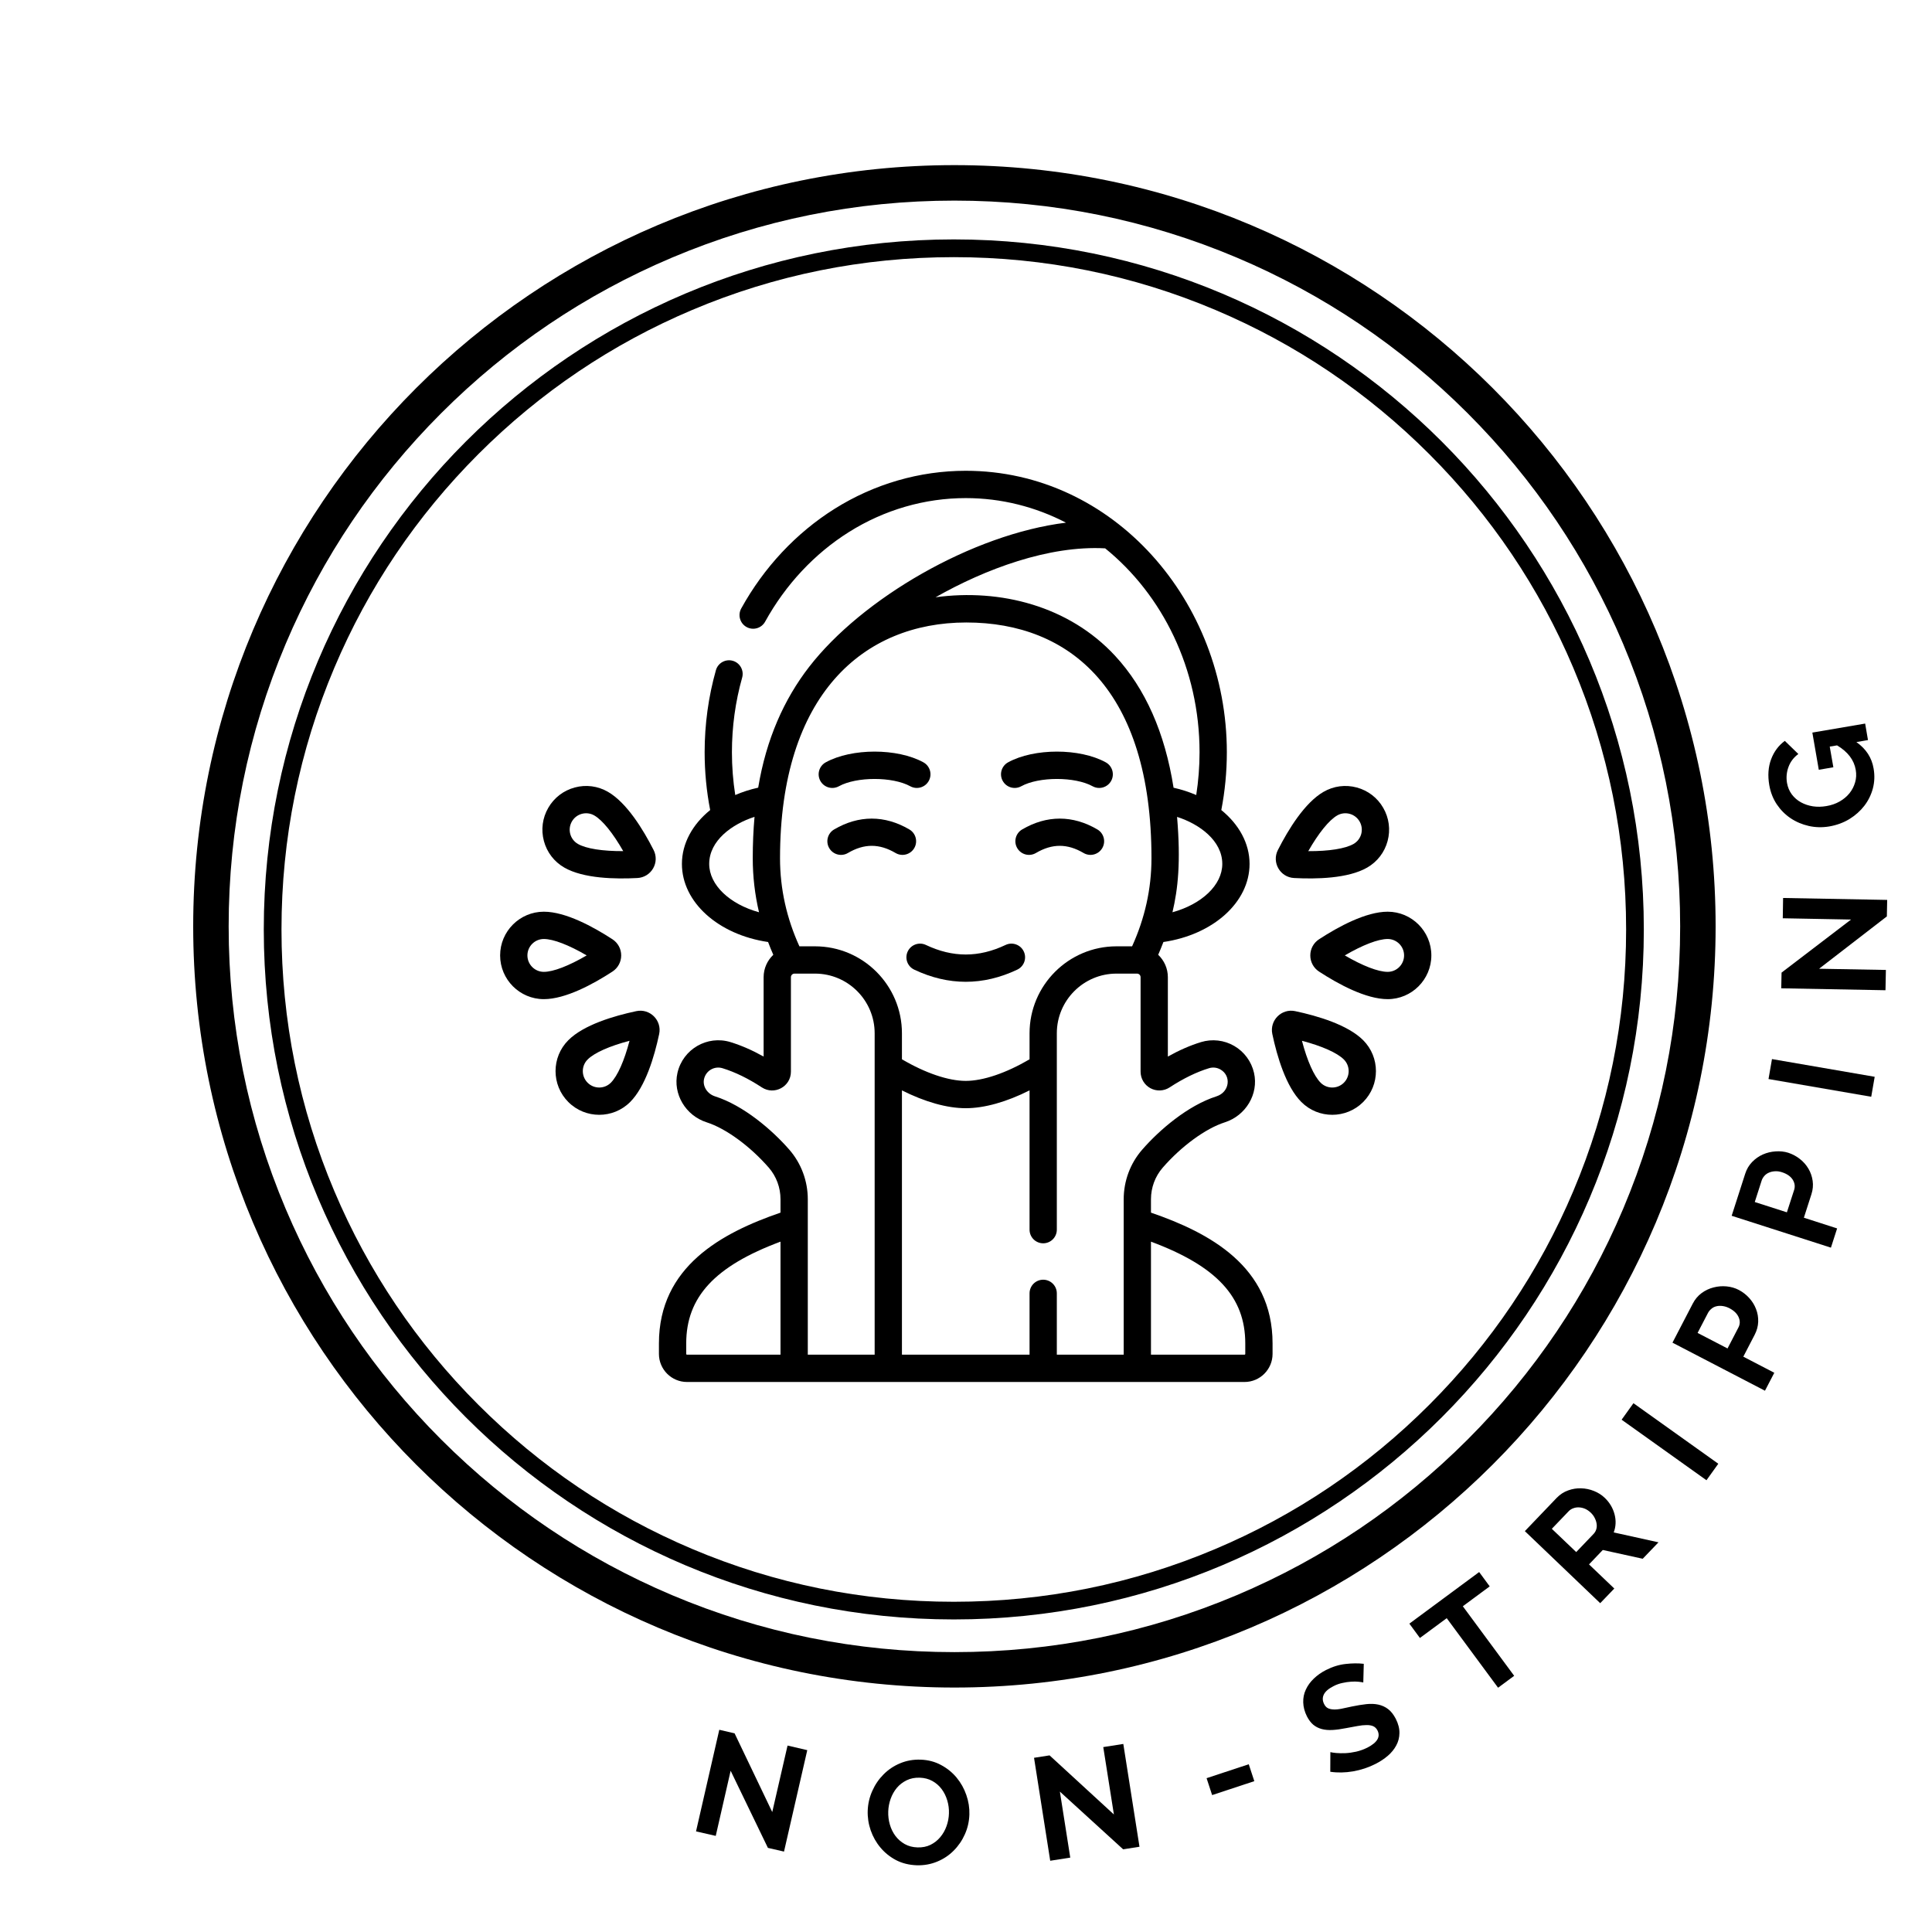 <svg version="1.0" preserveAspectRatio="xMidYMid meet" height="500" viewBox="0 0 375 375" zoomAndPan="magnify" width="500" xmlns:xlink="http://www.w3.org/1999/xlink" xmlns="http://www.w3.org/2000/svg">
  <defs>
    <g></g>
    <clipPath id="612e207c59">
      <path clip-rule="nonzero" d="M 37.5 32.051 L 333 32.051 L 333 327.551 L 37.5 327.551 Z M 37.5 32.051"></path>
    </clipPath>
    <clipPath id="fc5b53864d">
      <path clip-rule="nonzero" d="M 127 91.293 L 248 91.293 L 248 268.293 L 127 268.293 Z M 127 91.293"></path>
    </clipPath>
    <clipPath id="2572dd4c97">
      <path clip-rule="nonzero" d="M 254 176 L 277.824 176 L 277.824 194 L 254 194 Z M 254 176"></path>
    </clipPath>
    <clipPath id="2a73a8cc51">
      <path clip-rule="nonzero" d="M 97.074 176 L 121 176 L 121 194 L 97.074 194 Z M 97.074 176"></path>
    </clipPath>
  </defs>
  <g fill-opacity="1" fill="#000000">
    <g transform="translate(133.035, 355.001)">
      <g>
        <path d="M 8.781 -11.297 L 5.891 1.344 L 2.062 0.469 L 6.578 -19.25 L 9.547 -18.562 L 16.859 -3.281 L 19.828 -16.188 L 23.656 -15.297 L 19.141 4.391 L 16.016 3.672 Z M 8.781 -11.297"></path>
      </g>
    </g>
  </g>
  <g fill-opacity="1" fill="#000000">
    <g transform="translate(167.188, 361.533)">
      <g>
        <path d="M 10.75 0.516 C 9.258 0.461 7.922 0.129 6.734 -0.484 C 5.555 -1.109 4.551 -1.914 3.719 -2.906 C 2.883 -3.895 2.25 -5.016 1.812 -6.266 C 1.383 -7.516 1.191 -8.789 1.234 -10.094 C 1.285 -11.438 1.582 -12.711 2.125 -13.922 C 2.664 -15.141 3.395 -16.207 4.312 -17.125 C 5.227 -18.051 6.301 -18.77 7.531 -19.281 C 8.77 -19.801 10.102 -20.035 11.531 -19.984 C 12.988 -19.93 14.305 -19.582 15.484 -18.938 C 16.672 -18.301 17.676 -17.484 18.5 -16.484 C 19.32 -15.492 19.945 -14.375 20.375 -13.125 C 20.812 -11.875 21.008 -10.613 20.969 -9.344 C 20.926 -7.988 20.633 -6.707 20.094 -5.5 C 19.562 -4.301 18.836 -3.242 17.922 -2.328 C 17.016 -1.41 15.941 -0.695 14.703 -0.188 C 13.473 0.32 12.156 0.555 10.75 0.516 Z M 5.219 -9.953 C 5.188 -9.078 5.289 -8.223 5.531 -7.391 C 5.77 -6.566 6.129 -5.832 6.609 -5.188 C 7.098 -4.539 7.695 -4.016 8.406 -3.609 C 9.125 -3.203 9.945 -2.984 10.875 -2.953 C 11.832 -2.922 12.68 -3.086 13.422 -3.453 C 14.16 -3.816 14.789 -4.312 15.312 -4.938 C 15.844 -5.57 16.25 -6.285 16.531 -7.078 C 16.82 -7.879 16.977 -8.703 17 -9.547 C 17.031 -10.41 16.922 -11.254 16.672 -12.078 C 16.43 -12.898 16.066 -13.633 15.578 -14.281 C 15.098 -14.926 14.5 -15.445 13.781 -15.844 C 13.07 -16.238 12.258 -16.453 11.344 -16.484 C 10.395 -16.516 9.547 -16.348 8.797 -15.984 C 8.047 -15.617 7.41 -15.129 6.891 -14.516 C 6.379 -13.898 5.977 -13.191 5.688 -12.391 C 5.406 -11.598 5.25 -10.785 5.219 -9.953 Z M 5.219 -9.953"></path>
      </g>
    </g>
  </g>
  <g fill-opacity="1" fill="#000000">
    <g transform="translate(201.768, 361.499)">
      <g>
        <path d="M 3.953 -13.75 L 5.969 -0.938 L 2.078 -0.328 L -1.062 -20.312 L 1.953 -20.781 L 14.438 -9.312 L 12.375 -22.391 L 16.266 -23 L 19.406 -3.047 L 16.234 -2.547 Z M 3.953 -13.75"></path>
      </g>
    </g>
  </g>
  <g fill-opacity="1" fill="#000000">
    <g transform="translate(235.602, 354.721)">
      <g>
        <path d="M -0.328 -6.297 L -1.406 -9.578 L 6.781 -12.281 L 7.859 -9 Z M -0.328 -6.297"></path>
      </g>
    </g>
  </g>
  <g fill-opacity="1" fill="#000000">
    <g transform="translate(258.723, 346.304)">
      <g>
        <path d="M 5.891 -19.734 C 5.703 -19.785 5.398 -19.832 4.984 -19.875 C 4.566 -19.926 4.082 -19.93 3.531 -19.891 C 2.988 -19.859 2.422 -19.773 1.828 -19.641 C 1.234 -19.516 0.664 -19.312 0.125 -19.031 C -0.844 -18.539 -1.473 -18 -1.766 -17.406 C -2.055 -16.812 -2.039 -16.195 -1.719 -15.562 C -1.531 -15.176 -1.285 -14.906 -0.984 -14.75 C -0.68 -14.602 -0.316 -14.52 0.109 -14.5 C 0.547 -14.477 1.062 -14.523 1.656 -14.641 C 2.258 -14.766 2.941 -14.91 3.703 -15.078 C 4.703 -15.285 5.629 -15.438 6.484 -15.531 C 7.336 -15.625 8.117 -15.594 8.828 -15.438 C 9.535 -15.281 10.164 -14.988 10.719 -14.562 C 11.281 -14.133 11.773 -13.504 12.203 -12.672 C 12.691 -11.703 12.926 -10.781 12.906 -9.906 C 12.895 -9.039 12.688 -8.238 12.281 -7.5 C 11.883 -6.758 11.332 -6.086 10.625 -5.484 C 9.926 -4.891 9.133 -4.367 8.25 -3.922 C 6.895 -3.234 5.445 -2.754 3.906 -2.484 C 2.375 -2.223 0.898 -2.195 -0.516 -2.406 L -0.5 -6.219 C -0.27 -6.156 0.102 -6.098 0.625 -6.047 C 1.156 -6.004 1.75 -5.992 2.406 -6.016 C 3.07 -6.047 3.781 -6.145 4.531 -6.312 C 5.281 -6.488 6 -6.75 6.688 -7.094 C 8.613 -8.082 9.266 -9.195 8.641 -10.438 C 8.441 -10.82 8.164 -11.094 7.812 -11.25 C 7.457 -11.406 7.023 -11.477 6.516 -11.469 C 6.004 -11.469 5.414 -11.406 4.75 -11.281 C 4.094 -11.156 3.359 -11.02 2.547 -10.875 C 1.555 -10.676 0.676 -10.555 -0.094 -10.516 C -0.875 -10.473 -1.57 -10.535 -2.188 -10.703 C -2.801 -10.867 -3.344 -11.145 -3.812 -11.531 C -4.281 -11.926 -4.691 -12.469 -5.047 -13.156 C -5.504 -14.07 -5.742 -14.973 -5.766 -15.859 C -5.797 -16.742 -5.629 -17.57 -5.266 -18.344 C -4.91 -19.125 -4.395 -19.836 -3.719 -20.484 C -3.039 -21.141 -2.25 -21.695 -1.344 -22.156 C -0.07 -22.801 1.195 -23.191 2.469 -23.328 C 3.738 -23.473 4.91 -23.484 5.984 -23.359 Z M 5.891 -19.734"></path>
      </g>
    </g>
  </g>
  <g fill-opacity="1" fill="#000000">
    <g transform="translate(285.245, 331.665)">
      <g>
        <path d="M 3.906 -23.75 L -1.312 -19.891 L 8.656 -6.391 L 5.531 -4.078 L -4.438 -17.578 L -9.641 -13.734 L -11.688 -16.516 L 1.859 -26.531 Z M 3.906 -23.75"></path>
      </g>
    </g>
  </g>
  <g fill-opacity="1" fill="#000000">
    <g transform="translate(309.146, 312.709)">
      <g>
        <path d="M 1.453 -1.531 L -13.172 -15.516 L -6.984 -21.984 C -6.336 -22.648 -5.598 -23.129 -4.766 -23.422 C -3.941 -23.723 -3.102 -23.859 -2.25 -23.828 C -1.395 -23.805 -0.566 -23.633 0.234 -23.312 C 1.047 -22.988 1.742 -22.547 2.328 -21.984 C 3.273 -21.078 3.91 -20.016 4.234 -18.797 C 4.555 -17.578 4.504 -16.398 4.078 -15.266 L 12.766 -13.344 L 9.703 -10.156 L 1.953 -11.859 L -0.719 -9.062 L 4.188 -4.375 Z M -3.203 -11.453 L 0.188 -15 C 0.438 -15.27 0.609 -15.578 0.703 -15.922 C 0.797 -16.266 0.812 -16.617 0.75 -16.984 C 0.695 -17.348 0.57 -17.719 0.375 -18.094 C 0.188 -18.469 -0.07 -18.812 -0.406 -19.125 C -0.75 -19.445 -1.113 -19.691 -1.5 -19.859 C -1.895 -20.023 -2.285 -20.113 -2.672 -20.125 C -3.066 -20.145 -3.438 -20.086 -3.781 -19.953 C -4.125 -19.828 -4.414 -19.641 -4.656 -19.391 L -7.938 -15.969 Z M -3.203 -11.453"></path>
      </g>
    </g>
  </g>
  <g fill-opacity="1" fill="#000000">
    <g transform="translate(330.005, 289.033)">
      <g>
        <path d="M 1.219 -1.719 L -15.25 -13.469 L -12.953 -16.672 L 3.516 -4.922 Z M 1.219 -1.719"></path>
      </g>
    </g>
  </g>
  <g fill-opacity="1" fill="#000000">
    <g transform="translate(341.61, 271.813)">
      <g>
        <path d="M 0.969 -1.875 L -16.984 -11.203 L -13.031 -18.812 C -12.602 -19.633 -12.035 -20.305 -11.328 -20.828 C -10.617 -21.348 -9.848 -21.711 -9.016 -21.922 C -8.18 -22.141 -7.332 -22.207 -6.469 -22.125 C -5.613 -22.039 -4.828 -21.812 -4.109 -21.438 C -3.336 -21.031 -2.66 -20.504 -2.078 -19.859 C -1.504 -19.223 -1.066 -18.516 -0.766 -17.734 C -0.461 -16.961 -0.32 -16.141 -0.344 -15.266 C -0.375 -14.398 -0.602 -13.555 -1.031 -12.734 L -3.234 -8.484 L 2.781 -5.359 Z M -6.297 -10.078 L -4.188 -14.141 C -3.852 -14.773 -3.836 -15.441 -4.141 -16.141 C -4.441 -16.836 -5.039 -17.422 -5.938 -17.891 C -6.383 -18.117 -6.82 -18.258 -7.25 -18.312 C -7.688 -18.375 -8.086 -18.359 -8.453 -18.266 C -8.828 -18.18 -9.148 -18.02 -9.422 -17.781 C -9.703 -17.551 -9.922 -17.289 -10.078 -17 L -12.109 -13.094 Z M -6.297 -10.078"></path>
      </g>
    </g>
  </g>
  <g fill-opacity="1" fill="#000000">
    <g transform="translate(354.74, 244.186)">
      <g>
        <path d="M 0.641 -2.016 L -18.625 -8.203 L -16 -16.359 C -15.719 -17.242 -15.27 -18.004 -14.656 -18.641 C -14.039 -19.273 -13.344 -19.766 -12.562 -20.109 C -11.781 -20.453 -10.957 -20.648 -10.094 -20.703 C -9.227 -20.766 -8.41 -20.676 -7.641 -20.438 C -6.816 -20.164 -6.066 -19.766 -5.391 -19.234 C -4.711 -18.703 -4.16 -18.078 -3.734 -17.359 C -3.305 -16.641 -3.031 -15.852 -2.906 -15 C -2.781 -14.145 -2.859 -13.273 -3.141 -12.391 L -4.609 -7.828 L 1.844 -5.75 Z M -7.906 -8.875 L -6.5 -13.219 C -6.281 -13.906 -6.375 -14.57 -6.781 -15.219 C -7.195 -15.863 -7.891 -16.344 -8.859 -16.656 C -9.336 -16.812 -9.789 -16.875 -10.219 -16.844 C -10.656 -16.82 -11.047 -16.734 -11.391 -16.578 C -11.742 -16.43 -12.039 -16.219 -12.281 -15.938 C -12.52 -15.664 -12.691 -15.375 -12.797 -15.062 L -14.141 -10.875 Z M -7.906 -8.875"></path>
      </g>
    </g>
  </g>
  <g fill-opacity="1" fill="#000000">
    <g transform="translate(362.845, 214.958)">
      <g>
        <path d="M 0.359 -2.078 L -19.578 -5.516 L -18.906 -9.391 L 1.031 -5.953 Z M 0.359 -2.078"></path>
      </g>
    </g>
  </g>
  <g fill-opacity="1" fill="#000000">
    <g transform="translate(365.941, 194.313)">
      <g>
        <path d="M -12.859 -6.281 L 0.109 -6.047 L 0.031 -2.109 L -20.203 -2.484 L -20.141 -5.531 L -6.656 -15.828 L -19.906 -16.078 L -19.844 -20.016 L 0.359 -19.641 L 0.297 -16.438 Z M -12.859 -6.281"></path>
      </g>
    </g>
  </g>
  <g fill-opacity="1" fill="#000000">
    <g transform="translate(365.307, 159.569)">
      <g>
        <path d="M -4.984 -15.531 C -3.109 -14.219 -1.992 -12.504 -1.641 -10.391 C -1.41 -9.078 -1.457 -7.797 -1.781 -6.547 C -2.113 -5.305 -2.664 -4.18 -3.438 -3.172 C -4.207 -2.172 -5.172 -1.312 -6.328 -0.594 C -7.492 0.113 -8.801 0.594 -10.25 0.844 C -11.613 1.07 -12.938 1.039 -14.219 0.75 C -15.508 0.457 -16.688 -0.039 -17.75 -0.75 C -18.812 -1.469 -19.707 -2.367 -20.438 -3.453 C -21.164 -4.547 -21.648 -5.785 -21.891 -7.172 C -22.211 -9.047 -22.094 -10.723 -21.531 -12.203 C -20.977 -13.68 -20.094 -14.867 -18.875 -15.766 L -16.25 -13.219 C -17.156 -12.551 -17.789 -11.719 -18.156 -10.719 C -18.531 -9.719 -18.629 -8.68 -18.453 -7.609 C -18.305 -6.766 -17.992 -6.02 -17.516 -5.375 C -17.035 -4.738 -16.445 -4.227 -15.75 -3.844 C -15.051 -3.457 -14.273 -3.195 -13.422 -3.062 C -12.566 -2.938 -11.695 -2.953 -10.812 -3.109 C -9.863 -3.266 -9.004 -3.562 -8.234 -4 C -7.473 -4.438 -6.836 -4.969 -6.328 -5.594 C -5.828 -6.219 -5.461 -6.922 -5.234 -7.703 C -5.004 -8.484 -4.961 -9.297 -5.109 -10.141 C -5.441 -12.066 -6.648 -13.648 -8.734 -14.891 L -10.156 -14.656 L -9.453 -10.641 L -12.281 -10.156 L -13.531 -17.375 L -3.281 -19.125 L -2.734 -15.922 Z M -4.984 -15.531"></path>
      </g>
    </g>
  </g>
  <g clip-path="url(#612e207c59)">
    <path fill-rule="nonzero" fill-opacity="1" d="M 185.25 38.938 C 204.27 38.938 222.715 42.664 240.078 50.008 C 256.852 57.102 271.918 67.262 284.859 80.199 C 297.793 93.137 307.953 108.207 315.051 124.98 C 322.391 142.344 326.117 160.789 326.117 179.809 C 326.117 198.828 322.391 217.273 315.051 234.637 C 307.953 251.41 297.793 266.473 284.859 279.418 C 271.922 292.359 256.852 302.512 240.078 309.609 C 222.715 316.949 204.27 320.676 185.25 320.676 C 166.23 320.676 147.785 316.949 130.422 309.609 C 113.648 302.512 98.582 292.352 85.641 279.418 C 72.707 266.48 62.547 251.41 55.449 234.637 C 48.109 217.273 44.383 198.828 44.383 179.809 C 44.383 160.789 48.109 142.344 55.449 124.98 C 62.547 108.207 72.707 93.141 85.641 80.199 C 98.578 67.262 113.648 57.102 130.422 50.008 C 147.785 42.664 166.23 38.938 185.25 38.938 M 185.25 32.051 C 103.648 32.051 37.5 98.199 37.5 179.801 C 37.5 261.406 103.648 327.551 185.25 327.551 C 266.852 327.551 333 261.406 333 179.801 C 333 98.199 266.852 32.051 185.25 32.051 Z M 185.25 32.051" fill="#000000"></path>
  </g>
  <path fill-rule="nonzero" fill-opacity="1" d="M 185.133 49.914 C 202.754 49.914 219.844 53.363 235.926 60.168 C 251.465 66.738 265.422 76.148 277.406 88.133 C 289.391 100.121 298.801 114.074 305.371 129.613 C 312.176 145.699 315.629 162.789 315.629 180.406 C 315.629 198.027 312.176 215.117 305.371 231.199 C 298.801 246.738 289.391 260.695 277.406 272.68 C 265.422 284.664 251.465 294.074 235.926 300.645 C 219.844 307.453 202.754 310.902 185.133 310.902 C 167.512 310.902 150.422 307.453 134.34 300.645 C 118.801 294.074 104.844 284.664 92.859 272.68 C 80.875 260.695 71.465 246.738 64.895 231.199 C 58.09 215.117 54.637 198.027 54.637 180.406 C 54.637 162.789 58.09 145.699 64.895 129.613 C 71.465 114.074 80.875 100.121 92.859 88.133 C 104.844 76.148 118.801 66.738 134.34 60.168 C 150.422 53.363 167.512 49.914 185.133 49.914 M 185.133 46.469 C 111.16 46.469 51.199 106.43 51.199 180.402 C 51.199 254.371 111.16 314.332 185.133 314.332 C 259.105 314.332 319.066 254.371 319.066 180.402 C 319.066 106.43 259.105 46.469 185.133 46.469 Z M 185.133 46.469" fill="#000000"></path>
  <g clip-path="url(#fc5b53864d)">
    <path fill-rule="nonzero" fill-opacity="1" d="M 223.402 235.371 L 223.402 232.777 C 223.402 230.512 224.211 228.336 225.676 226.648 C 229.297 222.48 234.023 219.027 237.723 217.848 C 241.832 216.539 244.332 212.324 243.406 208.254 C 242.91 206.051 241.508 204.141 239.562 203.016 C 237.617 201.883 235.27 201.613 233.117 202.27 C 231.027 202.91 228.871 203.852 226.68 205.078 L 226.68 189.672 C 226.68 187.961 225.957 186.418 224.805 185.324 C 225.164 184.504 225.5 183.676 225.816 182.844 C 235.461 181.43 242.539 175.129 242.539 167.684 C 242.539 163.699 240.477 160.008 237.055 157.23 C 237.766 153.562 238.129 149.797 238.129 146.012 C 238.129 116.785 216.16 91.379 187.449 91.379 C 178.488 91.379 169.684 93.934 161.98 98.77 C 154.539 103.441 148.277 110.125 143.871 118.105 C 143.164 119.387 143.629 121 144.91 121.707 C 146.188 122.414 147.801 121.949 148.508 120.668 C 152.477 113.473 158.109 107.453 164.793 103.258 C 171.652 98.953 179.484 96.68 187.449 96.68 C 194.41 96.68 201.008 98.395 206.91 101.449 C 188.699 103.691 167.309 116.18 157.043 129.453 C 152.195 135.719 148.73 143.434 147.164 152.883 C 145.59 153.23 144.098 153.715 142.711 154.316 C 142.285 151.586 142.066 148.809 142.066 146.008 C 142.066 141.074 142.734 136.203 144.051 131.527 C 144.449 130.121 143.629 128.656 142.223 128.258 C 140.816 127.863 139.352 128.684 138.957 130.09 C 137.504 135.234 136.77 140.59 136.77 146.008 C 136.77 149.801 137.133 153.566 137.844 157.23 C 134.422 160.004 132.359 163.699 132.359 167.684 C 132.359 175.129 139.438 181.43 149.086 182.844 C 149.398 183.676 149.734 184.504 150.098 185.324 C 148.945 186.418 148.219 187.961 148.219 189.672 L 148.219 205.078 C 146.027 203.852 143.871 202.91 141.781 202.27 C 137.301 200.902 132.547 203.613 131.492 208.254 C 130.57 212.324 133.066 216.539 137.18 217.848 C 140.879 219.027 145.605 222.48 149.227 226.648 C 150.691 228.336 151.496 230.512 151.496 232.777 L 151.496 235.371 C 140.129 239.281 127.898 245.824 127.898 260.754 L 127.898 262.793 C 127.898 265.797 130.34 268.242 133.344 268.242 L 241.559 268.242 C 244.559 268.242 247.004 265.797 247.004 262.793 L 247.004 260.754 C 247.004 245.82 234.77 239.277 223.402 235.371 Z M 227.031 211.059 C 229.68 209.328 232.246 208.078 234.664 207.34 C 235.422 207.105 236.219 207.199 236.906 207.598 C 239.043 208.836 238.672 211.984 236.113 212.801 C 230.582 214.562 225.031 219.312 221.68 223.172 C 219.375 225.824 218.109 229.234 218.109 232.777 L 218.109 262.941 L 205.129 262.941 L 205.129 251.039 C 205.129 249.574 203.945 248.391 202.484 248.391 C 201.02 248.391 199.836 249.574 199.836 251.039 L 199.836 262.941 L 175.066 262.941 L 175.066 211.641 C 179.527 213.887 183.82 215.102 187.449 215.102 C 191.082 215.102 195.371 213.887 199.836 211.641 L 199.836 238.676 C 199.836 240.141 201.02 241.324 202.484 241.324 C 203.945 241.324 205.129 240.141 205.129 238.676 L 205.129 200.559 C 205.129 194.172 210.324 188.977 216.707 188.977 L 220.691 188.977 C 221.074 188.977 221.387 189.289 221.387 189.672 L 221.387 208.012 C 221.387 209.352 222.117 210.578 223.293 211.219 C 224.473 211.855 225.906 211.797 227.031 211.059 Z M 155.164 183.68 C 152.715 178.293 151.402 172.59 151.402 166.578 C 151.402 134.805 167.609 120.84 187.535 120.824 L 187.574 120.824 C 207.695 120.824 223.5 133.977 223.5 166.578 C 223.5 172.59 222.188 178.293 219.738 183.68 L 216.707 183.68 C 207.402 183.68 199.836 191.25 199.836 200.559 L 199.836 205.609 C 195.281 208.281 190.828 209.801 187.449 209.801 C 184.074 209.801 179.621 208.281 175.066 205.609 L 175.066 200.559 C 175.066 191.25 167.496 183.68 158.195 183.68 Z M 227.574 177.07 C 228.648 172.512 229.207 167.34 228.469 158.559 C 232.848 159.961 237.246 163.195 237.246 167.684 C 237.246 171.801 233.227 175.516 227.574 177.07 Z M 214.512 106.434 C 225.621 115.434 232.832 129.824 232.832 146.012 C 232.832 148.805 232.613 151.586 232.188 154.316 C 230.816 153.723 229.344 153.242 227.789 152.895 C 226.105 142.215 222.309 133.633 216.438 127.289 C 207.488 117.613 194.133 114.215 181.59 115.93 C 191.207 110.465 203.57 105.832 214.512 106.434 Z M 137.656 167.684 C 137.656 163.152 142.113 159.938 146.453 158.551 C 146.223 161.125 146.109 163.801 146.109 166.578 C 146.109 170.129 146.516 173.633 147.324 177.07 C 141.676 175.516 137.656 171.801 137.656 167.684 Z M 138.785 212.801 C 137.273 212.316 136.336 210.836 136.656 209.426 C 137.027 207.797 138.68 206.863 140.234 207.34 C 142.652 208.078 145.223 209.328 147.871 211.062 C 150.297 212.645 153.516 210.91 153.516 208.012 L 153.516 189.672 C 153.516 189.289 153.828 188.977 154.211 188.977 L 158.195 188.977 C 164.578 188.977 169.77 194.172 169.77 200.559 L 169.77 262.941 L 156.793 262.941 L 156.793 232.777 C 156.793 229.234 155.523 225.824 153.223 223.172 C 149.871 219.316 144.316 214.562 138.785 212.801 Z M 133.195 262.793 L 133.195 260.754 C 133.195 251.781 138.719 245.762 151.496 241.004 L 151.496 262.941 L 133.344 262.941 C 133.262 262.941 133.195 262.875 133.195 262.793 Z M 241.707 262.793 C 241.707 262.875 241.641 262.941 241.559 262.941 L 223.402 262.941 L 223.402 241.004 C 236.184 245.762 241.707 251.781 241.707 260.754 Z M 241.707 262.793" fill="#000000"></path>
  </g>
  <path fill-rule="nonzero" fill-opacity="1" d="M 176.191 184.672 C 175.562 185.996 176.125 187.574 177.445 188.203 C 180.766 189.777 184.109 190.566 187.449 190.566 C 190.793 190.566 194.137 189.777 197.457 188.203 C 198.777 187.574 199.34 185.996 198.711 184.672 C 198.086 183.352 196.504 182.789 195.184 183.414 C 189.98 185.887 184.922 185.887 179.719 183.414 C 178.398 182.789 176.816 183.352 176.191 184.672 Z M 176.191 184.672" fill="#000000"></path>
  <path fill-rule="nonzero" fill-opacity="1" d="M 162.824 152.613 C 166.254 150.723 173.25 150.723 176.684 152.613 C 177.965 153.316 179.574 152.848 180.277 151.566 C 180.98 150.285 180.516 148.676 179.234 147.969 C 174.184 145.191 165.324 145.191 160.273 147.969 C 158.992 148.676 158.523 150.285 159.227 151.566 C 159.934 152.848 161.543 153.316 162.824 152.613 Z M 162.824 152.613" fill="#000000"></path>
  <path fill-rule="nonzero" fill-opacity="1" d="M 198.219 152.613 C 201.652 150.723 208.645 150.723 212.078 152.613 C 213.359 153.316 214.969 152.848 215.676 151.566 C 216.379 150.285 215.91 148.676 214.629 147.969 C 209.578 145.191 200.719 145.191 195.668 147.969 C 194.387 148.676 193.918 150.285 194.625 151.566 C 195.328 152.848 196.938 153.316 198.219 152.613 Z M 198.219 152.613" fill="#000000"></path>
  <path fill-rule="nonzero" fill-opacity="1" d="M 177.453 164.625 C 178.191 163.367 177.773 161.742 176.512 161 C 171.73 158.188 166.676 158.188 161.895 161 C 160.637 161.742 160.215 163.367 160.957 164.625 C 161.695 165.887 163.32 166.309 164.582 165.566 C 167.734 163.711 170.672 163.711 173.828 165.566 C 175.094 166.312 176.715 165.879 177.453 164.625 Z M 177.453 164.625" fill="#000000"></path>
  <path fill-rule="nonzero" fill-opacity="1" d="M 213.004 161 C 208.227 158.188 203.172 158.188 198.391 161 C 197.129 161.742 196.707 163.367 197.449 164.625 C 198.191 165.887 199.812 166.309 201.074 165.566 C 204.23 163.711 207.168 163.711 210.32 165.566 C 211.59 166.312 213.207 165.879 213.945 164.625 C 214.688 163.367 214.266 161.742 213.004 161 Z M 213.004 161" fill="#000000"></path>
  <path fill-rule="nonzero" fill-opacity="1" d="M 251.395 196.262 C 248.75 195.699 246.398 198.051 246.957 200.703 C 247.883 205.082 249.613 210.922 252.594 213.902 C 254.246 215.559 256.418 216.383 258.59 216.383 C 260.762 216.383 262.934 215.559 264.59 213.902 C 267.895 210.594 267.895 205.211 264.59 201.902 C 261.609 198.922 255.77 197.191 251.395 196.262 Z M 260.844 210.156 C 259.602 211.398 257.578 211.398 256.336 210.156 C 255.035 208.852 253.727 205.891 252.707 202.016 C 256.582 203.035 259.543 204.344 260.844 205.648 C 262.086 206.891 262.086 208.914 260.844 210.156 Z M 260.844 210.156" fill="#000000"></path>
  <g clip-path="url(#2572dd4c97)">
    <path fill-rule="nonzero" fill-opacity="1" d="M 269.344 176.961 C 265.133 176.961 259.777 179.867 256.031 182.309 C 254.965 183 254.328 184.176 254.328 185.445 C 254.328 186.719 254.965 187.891 256.031 188.586 C 259.777 191.027 265.133 193.934 269.344 193.934 C 274.02 193.934 277.824 190.125 277.824 185.445 C 277.824 180.77 274.02 176.961 269.344 176.961 Z M 269.344 188.637 C 267.5 188.637 264.484 187.465 261.023 185.445 C 264.484 183.426 267.5 182.258 269.344 182.258 C 271.102 182.258 272.531 183.688 272.531 185.445 C 272.531 187.203 271.102 188.637 269.344 188.637 Z M 269.344 188.637" fill="#000000"></path>
  </g>
  <path fill-rule="nonzero" fill-opacity="1" d="M 251.176 170.422 C 255.445 170.648 261.664 170.539 265.379 168.391 C 267.34 167.258 268.746 165.43 269.332 163.238 C 269.918 161.051 269.617 158.762 268.484 156.801 C 267.352 154.836 265.52 153.434 263.332 152.848 C 261.145 152.262 258.859 152.562 256.898 153.695 C 253.246 155.801 250.066 160.996 248.039 164.984 C 246.809 167.402 248.473 170.281 251.176 170.422 Z M 259.543 158.281 C 261.07 157.402 263.016 157.922 263.898 159.449 C 264.777 160.977 264.258 162.922 262.73 163.805 C 261.133 164.727 257.93 165.23 253.934 165.207 C 255.918 161.727 257.949 159.203 259.543 158.281 Z M 259.543 158.281" fill="#000000"></path>
  <path fill-rule="nonzero" fill-opacity="1" d="M 123.504 196.262 C 119.133 197.191 113.293 198.922 110.312 201.902 C 107.004 205.211 107.004 210.594 110.312 213.902 C 113.617 217.211 119 217.211 122.309 213.902 C 125.285 210.922 127.016 205.078 127.945 200.703 C 128.504 198.055 126.156 195.699 123.504 196.262 Z M 118.562 210.156 C 117.32 211.398 115.297 211.398 114.059 210.156 C 112.812 208.914 112.812 206.891 114.059 205.648 C 115.359 204.344 118.32 203.035 122.191 202.016 C 121.176 205.891 119.867 208.852 118.562 210.156 Z M 118.562 210.156" fill="#000000"></path>
  <g clip-path="url(#2a73a8cc51)">
    <path fill-rule="nonzero" fill-opacity="1" d="M 120.574 185.445 C 120.574 184.176 119.938 183 118.871 182.309 C 115.121 179.867 109.77 176.961 105.559 176.961 C 100.879 176.961 97.074 180.77 97.074 185.445 C 97.074 190.125 100.879 193.934 105.559 193.934 C 109.77 193.934 115.121 191.027 118.871 188.586 C 119.938 187.891 120.574 186.719 120.574 185.445 Z M 105.559 188.637 C 103.801 188.637 102.371 187.203 102.371 185.445 C 102.371 183.688 103.801 182.258 105.559 182.258 C 107.398 182.258 110.418 183.426 113.875 185.445 C 110.418 187.465 107.398 188.637 105.559 188.637 Z M 105.559 188.637" fill="#000000"></path>
  </g>
  <path fill-rule="nonzero" fill-opacity="1" d="M 109.523 168.391 C 113.238 170.539 119.457 170.648 123.723 170.422 C 124.996 170.355 126.133 169.656 126.77 168.555 C 127.406 167.453 127.441 166.121 126.863 164.984 C 124.836 160.996 121.652 155.801 118.004 153.695 C 116.043 152.562 113.758 152.258 111.57 152.848 C 109.379 153.434 107.551 154.836 106.418 156.801 C 105.285 158.762 104.984 161.051 105.57 163.238 C 106.156 165.43 107.559 167.258 109.523 168.391 Z M 111.004 159.449 C 111.883 157.922 113.832 157.402 115.355 158.281 C 116.953 159.203 118.984 161.727 120.969 165.203 C 116.969 165.223 113.766 164.727 112.168 163.805 C 110.645 162.922 110.125 160.977 111.004 159.449 Z M 111.004 159.449" fill="#000000"></path>
</svg>
